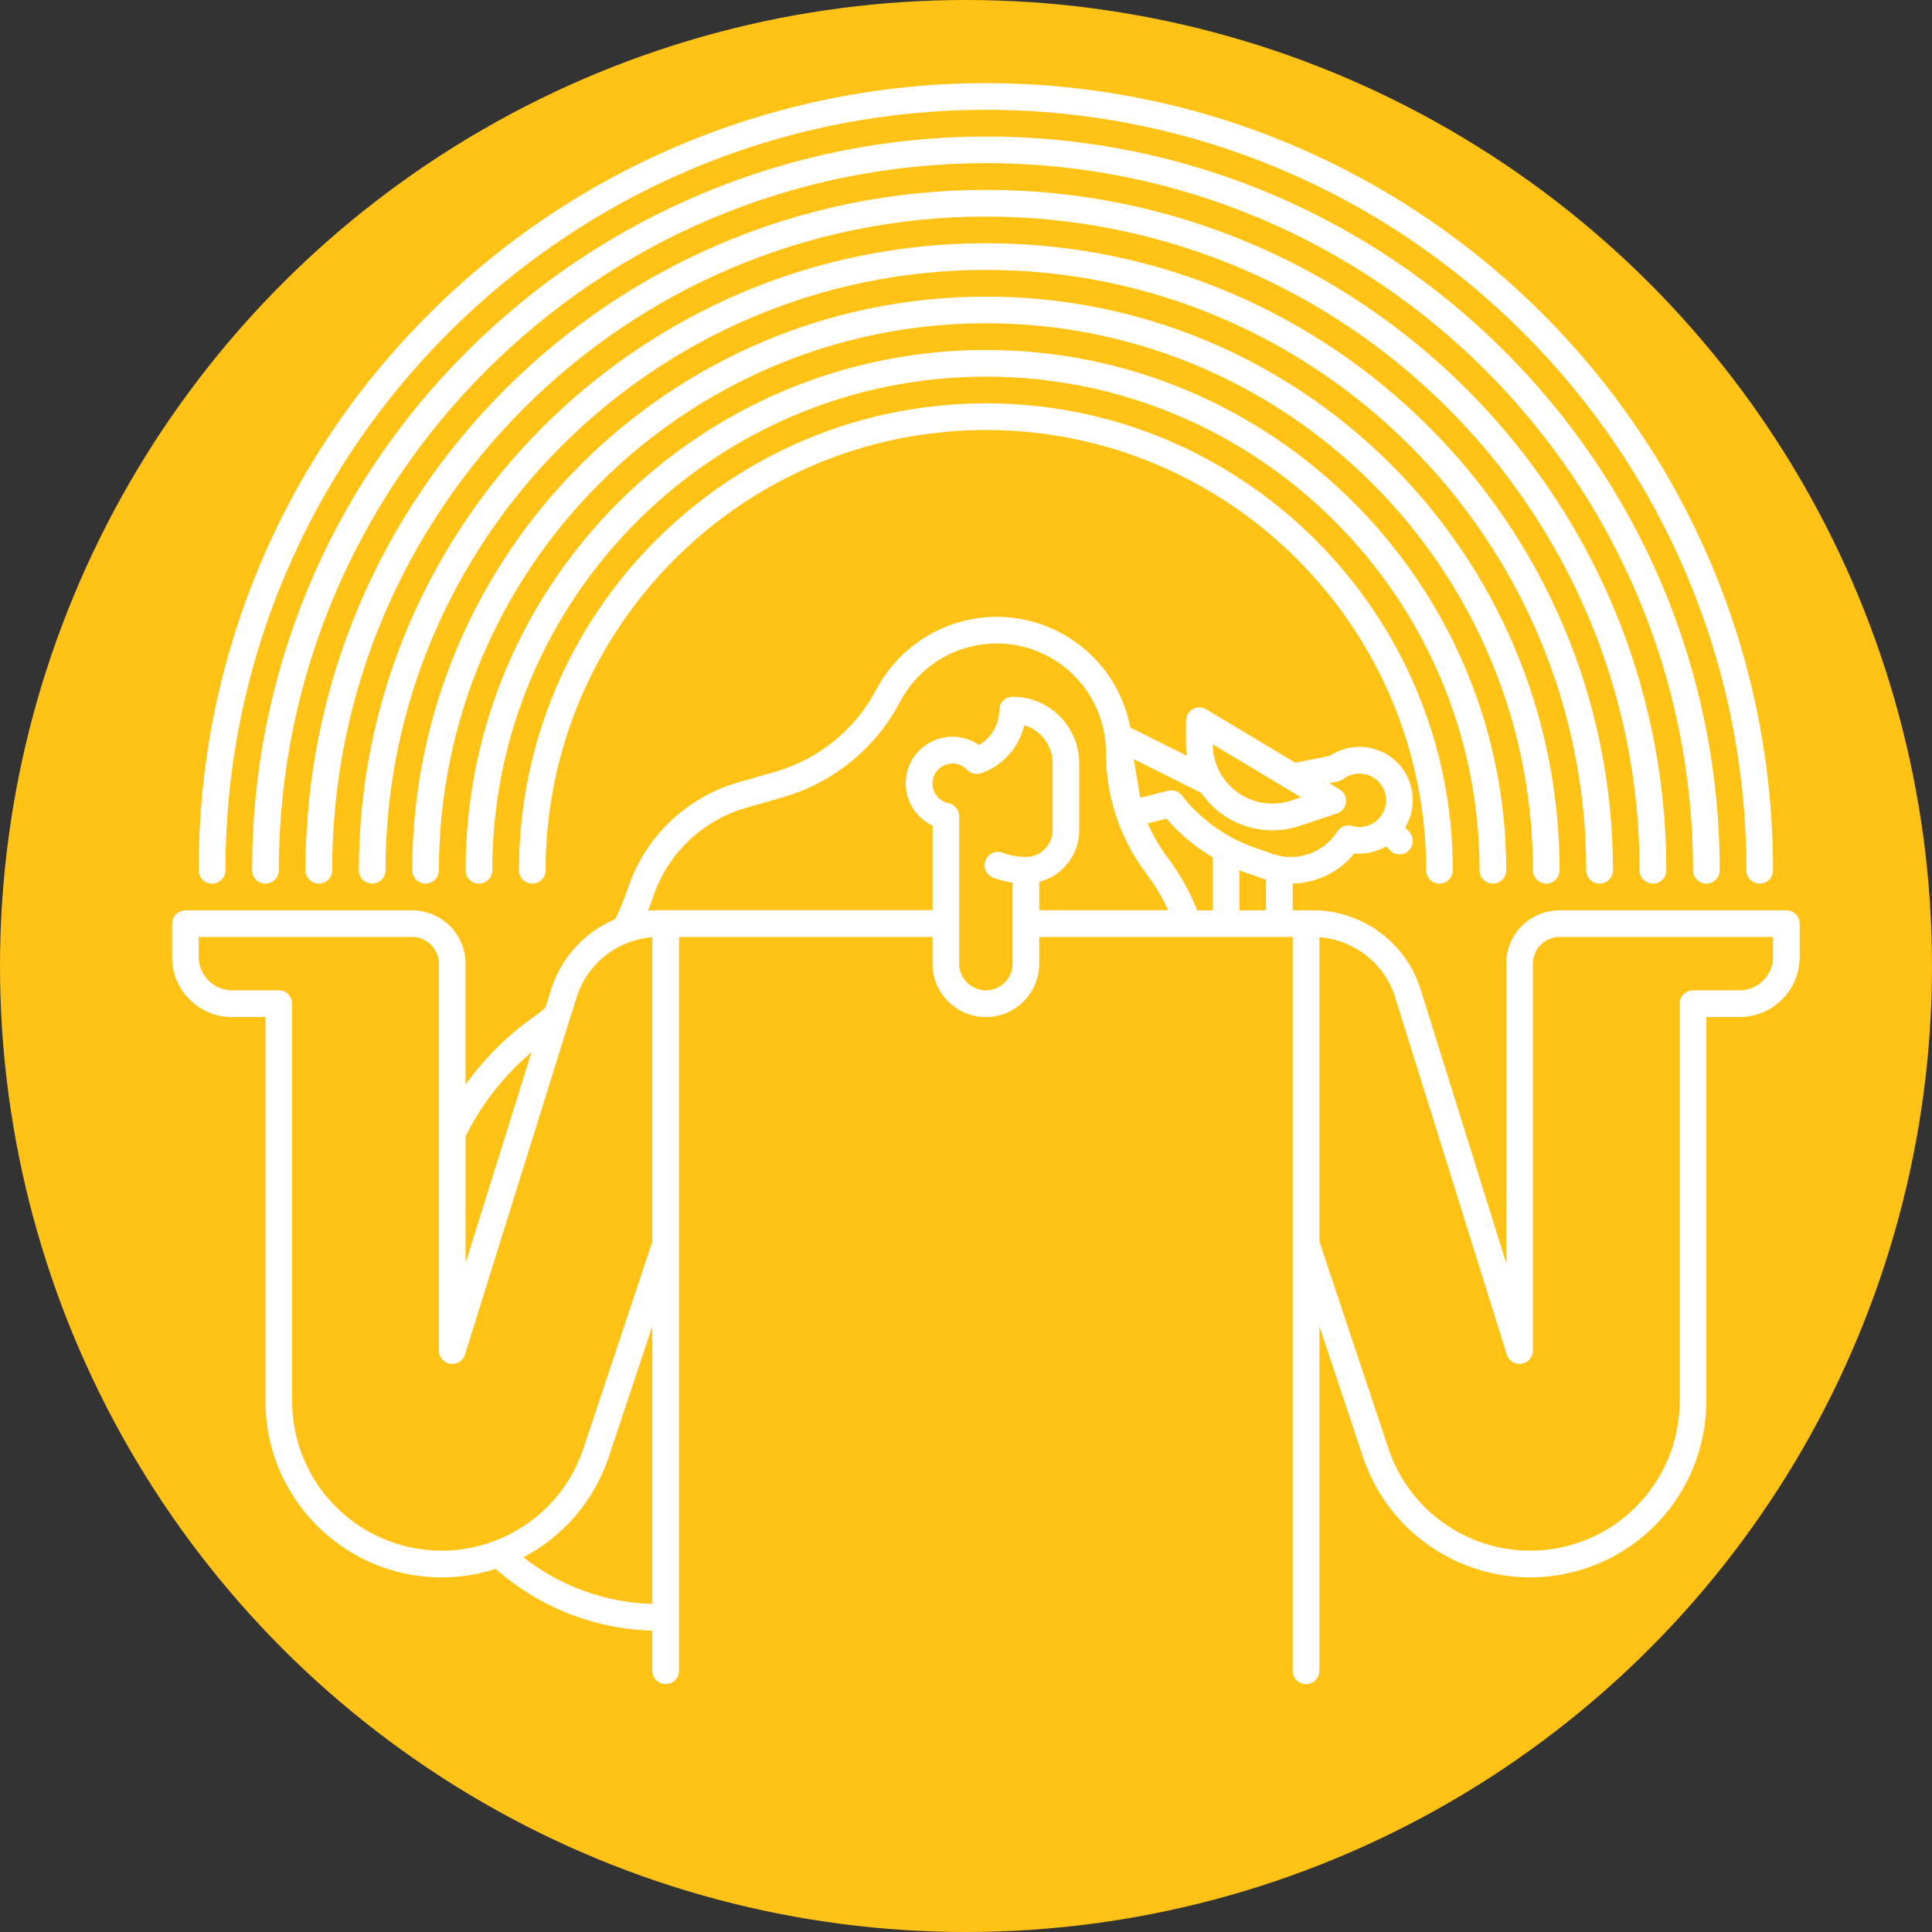 <?xml version="1.0" encoding="UTF-8"?>
<svg xmlns="http://www.w3.org/2000/svg" viewBox="0 0 455.16 455.16">
  <rect x="0" y="0" width="455.16" height="455.16" fill="#333333" stroke="none"/>
  <defs>
    <style>
      .cls-1 {
        fill: #fff;
      }

      .cls-2 {
        fill: #ffc215;
      }
    </style>
  </defs>
  <g id="Capa_2" data-name="Capa 2">
    <circle class="cls-2" cx="227.58" cy="227.58" r="227.58"/>
  </g>
  <g id="Capa_1" data-name="Capa 1">
    <g>
      <path class="cls-1" d="m54.68,239.6h7.86v90.51c0,22.93,18.61,41.51,41.54,41.51,4.31,0,8.6-.68,12.71-2,10.21,9.04,23.28,14.19,36.9,14.53v9.47c0,1.74,1.41,3.14,3.14,3.14s3.14-1.41,3.14-3.14v-172.87h59.72v6.29c0,6.94,5.63,12.57,12.57,12.57s12.57-5.63,12.57-12.57v-6.29h59.72v172.87c0,1.74,1.41,3.14,3.14,3.14s3.14-1.41,3.14-3.14v-81.2l10.27,30.82c7.25,21.74,30.76,33.49,52.5,26.24,16.95-5.65,28.37-21.51,28.38-39.37v-90.51h7.86c7.81,0,14.14-6.34,14.14-14.14v-7.86c0-1.74-1.41-3.14-3.14-3.14h-53.43c-6.94,0-12.56,5.63-12.57,12.57v70.55l-20.12-64.38c-3.46-11.17-13.81-18.78-25.51-18.74h-4.67v-6.3c5.66-.11,10.98-2.72,14.54-7.12.4.04.79.06,1.18.06,2.22,0,4.4-.59,6.31-1.72l.81.87c1.17,1.28,3.16,1.38,4.44.21s1.38-3.16.21-4.44c-.01-.01-.02-.02-.03-.04l-.95-1.03c3.56-5.95,1.62-13.66-4.33-17.22-4.16-2.49-9.38-2.36-13.41.34l-8.14,1.63-21-12.6c-1.49-.89-3.42-.41-4.31,1.08-.29.49-.45,1.05-.45,1.62v5.44c0,.94.07,1.88.19,2.81l-13.32-6.66c-3.3-17.38-20.06-28.8-37.44-25.5-9.59,1.82-17.82,7.91-22.37,16.54-4.99,9.46-13.62,16.47-23.89,19.41l-8.52,2.44c-12.26,3.5-22.03,12.8-26.11,24.89-.02.06-.04.11-.06.17-.82,2.46-1.8,4.86-2.93,7.2-7.27,3.04-12.83,9.15-15.16,16.68l-1.31,4.21c-.99.81-2,1.6-3.09,2.38-6.07,4.34-11.38,9.65-15.72,15.72v-28.48c0-6.94-5.63-12.56-12.57-12.57h-53.43c-1.74,0-3.14,1.41-3.14,3.14v7.86c0,7.81,6.34,14.14,14.14,14.14Zm68.62,127.28c9.51-4.98,16.73-13.45,20.12-23.64l10.27-30.82v65.45c-11.04-.31-21.7-4.16-30.39-10.98Zm115.25-139.85c0,3.47-2.81,6.29-6.29,6.29s-6.29-2.81-6.29-6.29v-34.73c0-1.49-1.05-2.78-2.51-3.08-2.55-.52-4.2-3.01-3.68-5.56.45-2.2,2.38-3.78,4.63-3.78,1.29,0,2.53.53,3.42,1.47.85.9,2.14,1.21,3.31.81,5.1-1.77,8.94-6.04,10.16-11.31,3.98,1.2,6.7,4.87,6.69,9.03v15.72c0,3.47-2.82,6.28-6.29,6.29-1.88,0-3.75-.34-5.51-1-1.63-.61-3.44.22-4.04,1.84-.61,1.63.22,3.44,1.84,4.04,1.48.55,3.01.94,4.56,1.17v19.08Zm37.11-24.18l-.89-1.22c-1.73-2.38-3.21-4.94-4.39-7.63l4.44-1.14c3.1,3.61,6.78,6.69,10.88,9.12v12.49h-3.65c-1.62-4.13-3.77-8.03-6.39-11.61Zm53.06,32.23l26.26,84.04c.52,1.66,2.28,2.58,3.94,2.06,1.31-.41,2.21-1.63,2.21-3v-91.15c0-3.47,2.82-6.28,6.29-6.29h50.29v4.71c0,4.34-3.52,7.85-7.86,7.86h-11c-1.74,0-3.14,1.41-3.14,3.14v93.65c0,19.45-15.76,35.22-35.21,35.22-15.16,0-28.62-9.7-33.41-24.08l-16.24-48.71v-71.72c8.33.64,15.42,6.29,17.89,14.27Zm-36.74-20.62v-9.44c.54.21,1.07.43,1.62.62l4.2,1.46c.15.05.31.09.46.14v7.22h-6.29Zm14.52-26.63l-2.28.76c-7.38,2.46-15.35-1.53-17.81-8.91-.47-1.4-.71-2.86-.72-4.34l20.81,12.49Zm-23.52-1.07c.71,1.03,1.51,1.99,2.39,2.88,3.8,3.82,8.96,5.98,14.35,5.98,2.21,0,4.4-.36,6.49-1.06l8.76-2.92c1.65-.55,2.54-2.33,1.99-3.98-.24-.71-.72-1.32-1.37-1.7l-2.42-1.45,2.01-.4c.47-.09.91-.29,1.29-.58,1.09-.83,2.42-1.29,3.79-1.28,3.47,0,6.29,2.81,6.29,6.29s-2.81,6.29-6.29,6.29c-.58,0-1.16-.09-1.72-.25-1.33-.37-2.74.17-3.49,1.33-3.23,5.06-9.52,7.24-15.2,5.27l-4.2-1.46c-6.81-2.36-12.79-6.64-17.22-12.32-.77-.98-2.05-1.42-3.26-1.11l-6.53,1.67-1.54-9.11,15.85,7.92Zm-129.18,24.72c.02-.05.04-.11.06-.17,3.39-10.19,11.6-18.05,21.93-21l8.52-2.44c11.93-3.41,21.95-11.55,27.73-22.53,6.63-12.58,22.19-17.4,34.77-10.78,8.45,4.45,13.74,13.22,13.74,22.77-.02,10.07,3.18,19.88,9.14,27.99l.89,1.22c1.8,2.47,3.36,5.12,4.63,7.9h-30.38v-6.68c5.55-1.44,9.42-6.44,9.43-12.17v-15.72c0-8.67-7.01-15.71-15.68-15.72-.01,0-.02,0-.03,0-1.74,0-3.14,1.41-3.14,3.14,0,3.4-1.83,6.54-4.79,8.21-5-3.45-11.85-2.19-15.3,2.81-3.45,5-2.19,11.85,2.81,15.3.5.34,1.02.64,1.57.9v19.92h-64.39c-.9,0-1.78.06-2.65.14.41-1.04.8-2.08,1.15-3.13Zm-43.62,55.24c3.72-7.2,8.83-13.6,15.03-18.82l-15.53,49.69v-29.86c.17-.34.33-.68.5-1.01Zm-63.36-45.97h50.29c3.47,0,6.28,2.82,6.29,6.29v91.15c0,1.74,1.41,3.14,3.14,3.14,1.37,0,2.59-.89,3-2.21l26.26-84.04c2.47-7.98,9.56-13.64,17.89-14.27v71.72l-16.24,48.71c-6.15,18.45-26.1,28.42-44.55,22.27-14.38-4.79-24.08-18.25-24.08-33.41v-93.65c0-1.74-1.41-3.14-3.14-3.14h-11c-4.34,0-7.85-3.52-7.86-7.86v-4.71Z"/>
      <path class="cls-1" d="m49.97,208.17c1.74,0,3.14-1.41,3.14-3.14,0-98.79,80.37-179.16,179.16-179.16s179.16,80.37,179.16,179.16c0,1.74,1.41,3.14,3.14,3.14s3.14-1.41,3.14-3.14c0-102.42-83.03-185.44-185.45-185.44-49.18,0-96.35,19.54-131.13,54.32-34.89,34.7-54.45,81.92-54.32,131.13,0,1.74,1.41,3.14,3.14,3.14Z"/>
      <path class="cls-1" d="m402,208.17c1.74,0,3.14-1.41,3.14-3.14,0-95.47-77.4-172.87-172.87-172.87-45.85,0-89.82,18.21-122.24,50.63-32.53,32.35-50.76,76.37-50.63,122.24,0,1.74,1.41,3.14,3.14,3.14s3.14-1.41,3.14-3.14c0-91.86,74.73-166.59,166.59-166.59s166.59,74.73,166.59,166.59c0,1.74,1.41,3.14,3.14,3.14Z"/>
      <path class="cls-1" d="m389.43,208.17c1.74,0,3.14-1.41,3.14-3.14,0-88.39-71.91-160.3-160.3-160.3S71.97,116.64,71.97,205.03c0,1.74,1.41,3.14,3.14,3.14s3.14-1.41,3.14-3.14c0-84.92,69.09-154.01,154.01-154.01s154.01,69.09,154.01,154.01c0,1.74,1.41,3.14,3.14,3.14Z"/>
      <path class="cls-1" d="m376.85,208.17c1.74,0,3.14-1.41,3.14-3.14,0-81.46-66.27-147.73-147.73-147.73S84.54,123.57,84.54,205.03c0,1.74,1.41,3.14,3.14,3.14s3.14-1.41,3.14-3.14c0-77.99,63.45-141.44,141.44-141.44s141.44,63.45,141.44,141.44c0,1.74,1.41,3.14,3.14,3.14Z"/>
      <path class="cls-1" d="m364.28,208.17c1.74,0,3.14-1.41,3.14-3.14,0-74.52-60.63-135.15-135.15-135.15s-135.15,60.63-135.15,135.15c0,1.74,1.41,3.14,3.14,3.14s3.14-1.41,3.14-3.14c0-71.06,57.81-128.87,128.87-128.87s128.87,57.81,128.87,128.87c0,1.74,1.41,3.14,3.14,3.14Z"/>
      <path class="cls-1" d="m351.71,208.17c1.74,0,3.14-1.41,3.14-3.14,0-67.59-54.99-122.58-122.58-122.58s-122.58,54.99-122.58,122.58c0,1.74,1.41,3.14,3.14,3.14s3.14-1.41,3.14-3.14c0-64.13,52.17-116.3,116.3-116.3s116.3,52.17,116.3,116.3c0,1.74,1.41,3.14,3.14,3.14Z"/>
      <path class="cls-1" d="m232.27,95.02c-60.66,0-110.01,49.35-110.01,110.01,0,1.74,1.41,3.14,3.14,3.14s3.14-1.41,3.14-3.14c0-57.19,46.53-103.72,103.72-103.72s103.72,46.53,103.72,103.72c0,1.74,1.41,3.14,3.14,3.14s3.14-1.41,3.14-3.14c0-60.66-49.35-110.01-110.01-110.01Z"/>
    </g>
  </g>
</svg>